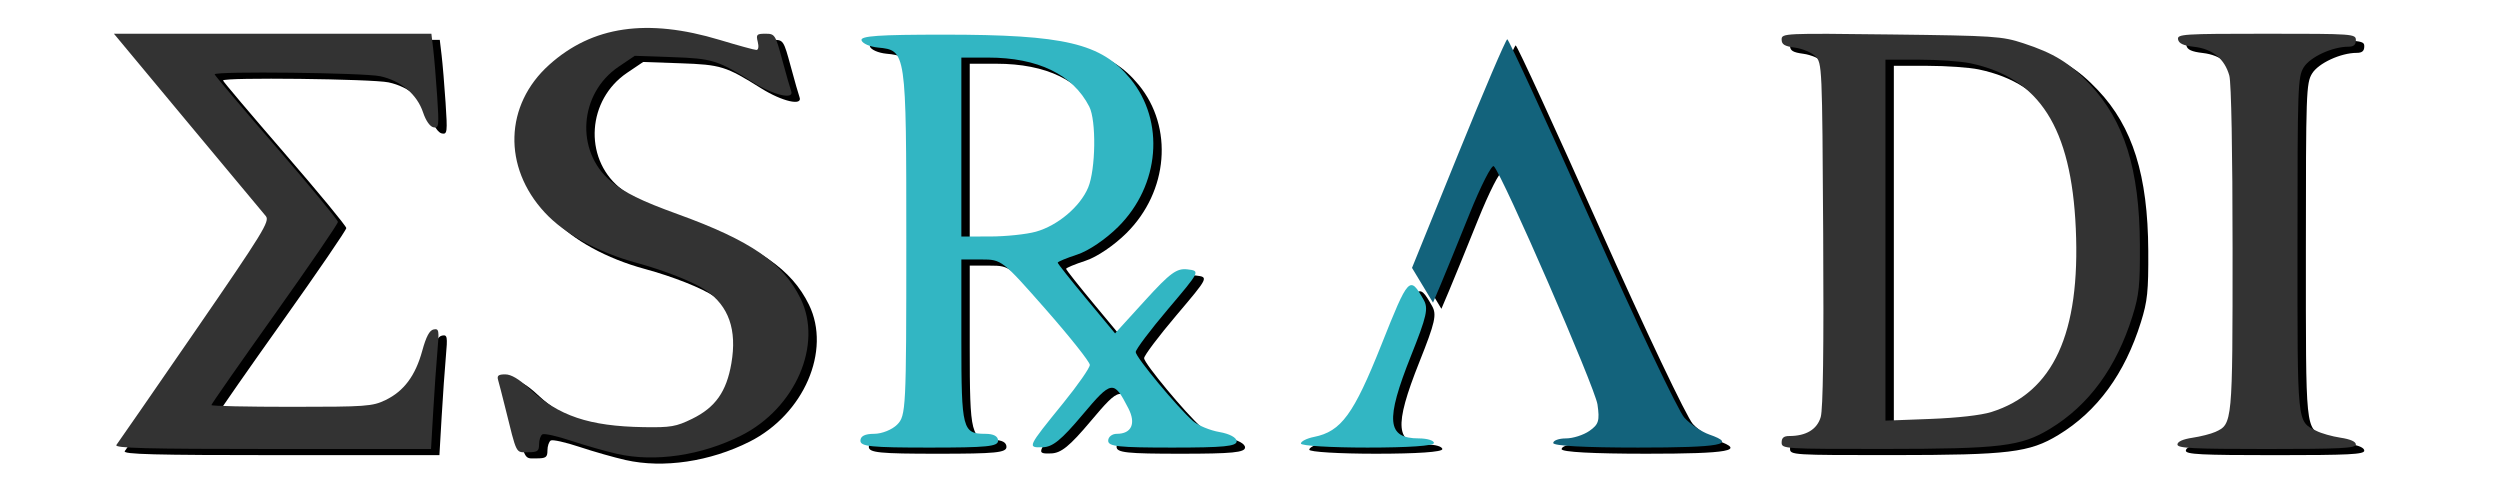 <?xml version="1.0" encoding="UTF-8" standalone="no"?>
<!-- Created with Inkscape (http://www.inkscape.org/) -->

<svg
   xmlns:dc="http://purl.org/dc/elements/1.1/"
   xmlns:cc="http://creativecommons.org/ns#"
   xmlns:rdf="http://www.w3.org/1999/02/22-rdf-syntax-ns#"
   xmlns:svg="http://www.w3.org/2000/svg"
   xmlns="http://www.w3.org/2000/svg"
   xmlns:sodipodi="http://sodipodi.sourceforge.net/DTD/sodipodi-0.dtd"
   xmlns:inkscape="http://www.inkscape.org/namespaces/inkscape"
   width="40.952mm"
   height="7.846mm"
   viewBox="0 0 327.618 54.109"
   version="1.1"
   id="svg48"
   inkscape:version="0.92.4 (5da689c313, 2019-01-14)"
   sodipodi:docname="esradilogo.svg">
  <defs
     id="defs42" />
  <sodipodi:namedview
     id="base"
     pagecolor="#ffffff"
     bordercolor="#666666"
     borderopacity="1.0"
     inkscape:pageopacity="0.0"
     inkscape:pageshadow="2"
     inkscape:zoom="3.959798"
     inkscape:cx="78.634307"
     inkscape:cy="20.190622"
     inkscape:document-units="mm"
     inkscape:current-layer="layer1"
     showgrid="false"
     showguides="true"
     inkscape:guide-bbox="true"
     inkscape:window-width="1366"
     inkscape:window-height="705"
     inkscape:window-x="-8"
     inkscape:window-y="-8"
     inkscape:window-maximized="1"
     fit-margin-top="0"
     fit-margin-left="0"
     fit-margin-right="0"
     fit-margin-bottom="0" />
  <g
     inkscape:label="Capa 1"
     inkscape:groupmode="layer"
     id="layer1"
     transform="translate(30.686,-75.165)">
    <g
       id="g91"
       transform="matrix(0.125,0,0,0.125,-31.495,68.795)">
      <g
         style="fill:#000000"
         id="g37">
        <path
           style="fill:#000000;fill-opacity:1;stroke:#ff0000;stroke-width:0;stroke-miterlimit:4;stroke-dasharray:none;stroke-opacity:1"
           d="m 917.308,484.79 c 0,-4.81 4.81,-7.215 14.43,-7.215 8.017,0 18.706,-4.276 24.051,-9.62 9.281,-9.281 9.62,-16.034 9.62,-191.334 0,-200.906 -0.016,-201.058 -29.755,-203.997 -8.36,-0.827 -16.088,-4.208 -17.174,-7.515 -1.531,-4.664 17.881,-6.013 86.531,-6.013 126.529,0 164.588,8.996 195.203,46.137 36.607,44.41 31.097,111.827 -12.7,155.381 -13.077,13.005 -31.04,25.156 -42.929,29.04 -11.243,3.673 -20.443,7.495 -20.443,8.493 0,0.999 13.528,18.088 30.063,37.977 l 30.063,36.162 31.303,-34.369 c 26.563,-29.164 33.335,-34.121 44.722,-32.734 13.38,1.63 13.318,1.754 -20.48,41.638 -18.645,22.002 -33.9,42.271 -33.9,45.043 0,5.37 44.026,58.363 60.126,72.373 5.291,4.604 17.737,9.766 27.658,11.47 10.575,1.817 18.038,5.83 18.038,9.699 0,5.279 -13.477,6.6 -67.341,6.6 -56.652,0 -67.342,-1.146 -67.342,-7.215 0,-3.968 4.064,-7.215 9.031,-7.215 15.464,0 20.35,-10.747 12.142,-26.709 -15.39,-29.928 -17.452,-29.636 -48.135,6.813 -22.338,26.536 -31.222,33.752 -41.866,34.005 -16.146,0.385 -16.061,0.201 21.594,-46.199 15.397,-18.972 27.994,-37.042 27.994,-40.154 0,-3.113 -20.75,-29.257 -46.11,-58.099 -45.573,-51.829 -46.358,-52.44 -67.341,-52.44 h -21.231 v 85.62 c 0,92.331 1.243,97.164 25.012,97.164 8.765,0 13.468,2.52 13.468,7.215 0,6.093 -11.224,7.215 -72.152,7.215 -60.928,0 -72.151,-1.123 -72.151,-7.215 z M 1101.145,265.719 c 22.929,-6.368 46.552,-26.287 54.917,-46.308 7.931,-18.983 8.635,-70.328 1.163,-84.872 -17.307,-33.688 -53.861,-51.392 -106.108,-51.392 h -27.988 v 93.797 93.797 l 30.063,-0.036 c 16.535,-0.012 38.113,-2.263 47.952,-4.995 z"
           id="path1402"
           inkscape:connector-curvature="0" />
        <path
           style="fill:#000000;fill-opacity:1;stroke:#ff0000;stroke-width:0;stroke-miterlimit:4;stroke-dasharray:none;stroke-opacity:1"
           d="m 1379.078,487.796 c 0,-2.315 6.192,-5.447 13.759,-6.96 28.5,-5.7 41.576,-23.593 70.708,-96.757 28.522,-71.633 29.591,-72.772 44.196,-47.091 5.192,9.129 3.401,17.097 -13.228,58.834 -27.024,67.833 -25.253,86.563 8.185,86.563 8.73,0 15.873,2.164 15.873,4.81 0,2.986 -26.456,4.81 -69.746,4.81 -38.361,0 -69.747,-1.894 -69.747,-4.209 z"
           id="path1404"
           inkscape:connector-curvature="0" />
        <path
           style="fill:#000000;fill-opacity:1;stroke:#ff0000;stroke-width:0;stroke-miterlimit:4;stroke-dasharray:none;stroke-opacity:1"
           d="m 1643.634,487.195 c 0,-2.646 6.012,-4.81 13.36,-4.81 7.348,0 18.424,-3.547 24.613,-7.882 9.683,-6.782 10.859,-10.64 8.432,-27.658 -2.526,-17.711 -99.275,-240.116 -108.662,-249.788 -2.101,-2.166 -13.677,20.562 -25.724,50.506 -12.047,29.944 -25.535,63.008 -29.973,73.476 l -8.07,19.033 -11.006,-18.237 -11.006,-18.237 48.617,-119.846 c 26.74,-65.915 49.805,-119.846 51.257,-119.846 1.452,0 41.249,86.512 88.439,192.248 47.19,105.737 90.984,197.843 97.321,204.681 6.337,6.838 18.015,14.696 25.949,17.462 29.93,10.434 12.12,13.708 -74.56,13.708 -56.118,0 -88.987,-1.777 -88.987,-4.81 z"
           id="path1406"
           inkscape:connector-curvature="0" />
        <path
           style="fill:#000000;fill-opacity:1;stroke:#ff0000;stroke-width:0;stroke-miterlimit:4;stroke-dasharray:none;stroke-opacity:1"
           d="m 137.305,489.241 c 1.812,-2.338 38.91,-55.975 82.44,-119.193 71.578,-103.953 78.669,-115.496 74.175,-120.745 -2.733,-3.192 -39.679,-47.512 -82.104,-98.488 L 134.681,58.131 h 166.423 166.423 l 1.928,16.156 c 1.061,8.886 2.928,31.228 4.15,49.65 2.058,31.031 1.773,33.407 -3.878,32.312 -3.667,-0.711 -8.001,-6.888 -10.868,-15.491 -6.369,-19.115 -23.269,-33.408 -45.013,-38.071 -17.113,-3.67 -173.565,-5.469 -173.565,-1.996 0,0.959 29.081,35.338 64.624,76.396 35.543,41.058 64.624,76.316 64.624,78.35 0,2.035 -29.846,45.66 -66.325,96.946 -36.478,51.286 -66.325,94.067 -66.325,95.07 0,1.003 37.781,1.823 83.958,1.823 78.369,0 84.941,-0.476 98.729,-7.151 19.197,-9.293 31.256,-25.516 38.412,-51.679 4.039,-14.765 7.612,-21.461 11.902,-22.3 5.584,-1.093 5.943,0.874 4.031,22.108 -1.154,12.819 -3.144,41.292 -4.421,63.273 l -2.322,39.965 H 300.588 c -132.753,0 -165.91,-0.863 -163.284,-4.252 z"
           id="path1462"
           inkscape:connector-curvature="0" />
        <path
           style="fill:#000000;fill-opacity:1;stroke:#ff0000;stroke-width:0;stroke-miterlimit:4;stroke-dasharray:none;stroke-opacity:1"
           d="m 662.379,498.618 c -11.972,-2.698 -33.745,-8.895 -48.385,-13.771 -14.64,-4.876 -28.186,-7.896 -30.102,-6.712 -1.916,1.184 -3.484,5.889 -3.484,10.456 0,7.203 -1.559,8.302 -11.773,8.302 -12.99,0 -11.22,3.525 -23.913,-47.618 -3.018,-12.16 -6.275,-24.787 -7.238,-28.06 -1.364,-4.637 0.29,-5.952 7.479,-5.952 6.221,0 14.464,4.896 25.287,15.019 30.515,28.543 62.769,39.39 119.853,40.305 28.394,0.455 33.972,-0.504 50.797,-8.736 24.371,-11.924 36.028,-28.425 41.133,-58.224 6.003,-35.048 -2.687,-59.952 -26.677,-76.444 -12.691,-8.725 -43.176,-20.81 -72.91,-28.902 C 642.351,287.368 607.249,268.093 586.336,245.504 542.262,197.899 544.216,132.803 590.979,90.759 636.268,50.039 693.706,41.659 769.92,64.652 c 19.115,5.767 36.363,10.485 38.329,10.485 2.114,0 2.702,-3.474 1.439,-8.503 -1.921,-7.654 -1.116,-8.503 8.066,-8.503 9.887,0 10.43,0.852 17.684,27.739 4.117,15.256 8.274,29.797 9.24,32.312 3.657,9.53 -18.205,4.537 -40.022,-9.141 C 767.485,85.736 762.361,84.142 719.859,82.658 L 680.744,81.292 663.88,92.67 c -41.564,28.044 -45.765,88.463 -8.341,119.953 14.501,12.202 31.886,20.777 70.364,34.705 76.24,27.598 110.381,51.068 128.673,88.455 23.552,48.138 -5.343,114.855 -62.162,143.531 -41.579,20.984 -90.415,28.234 -130.037,19.303 z"
           id="path1464"
           inkscape:connector-curvature="0" />
        <path
           style="fill:#000000;fill-opacity:1;stroke:#ff0000;stroke-width:0;stroke-miterlimit:4;stroke-dasharray:none;stroke-opacity:1"
           d="m 1883.089,486.69 c 0,-4.873 2.268,-6.803 7.996,-6.803 17.66,0 29.193,-6.952 32.975,-19.876 2.443,-8.348 3.295,-71.388 2.592,-191.761 -1.034,-177.03 -1.139,-179.416 -8.201,-186.476 -3.935,-3.933 -13.501,-8.003 -21.258,-9.043 -11.094,-1.488 -14.104,-3.314 -14.104,-8.554 0,-6.511 2.598,-6.63 114.793,-5.261 108.367,1.322 116.125,1.837 138.601,9.19 32.012,10.473 48.518,20.638 69.447,42.767 36.404,38.492 52.322,89.302 52.738,168.339 0.222,42.652 -0.817,52.766 -7.706,74.828 -16.893,54.101 -45.787,93.599 -86.536,118.296 -30.431,18.443 -51.686,21.03 -173.347,21.097 -105.742,0.061 -107.99,-0.083 -107.99,-6.744 z m 219.895,-31.975 c 64.944,-20.396 93.425,-82.355 88.493,-192.508 -4.728,-105.582 -38.083,-157.857 -110.431,-173.074 -9.913,-2.085 -34.02,-3.791 -53.57,-3.791 h -35.546 v 189.206 189.206 l 46.767,-1.768 c 28.832,-1.09 53.486,-3.878 64.287,-7.27 z"
           id="path1466"
           inkscape:connector-curvature="0" />
        <path
           style="fill:#000000;fill-opacity:1;stroke:#ff0000;stroke-width:0;stroke-miterlimit:4;stroke-dasharray:none;stroke-opacity:1"
           d="m 2298.043,488.777 c 0,-3.001 5.726,-5.574 15.749,-7.077 8.662,-1.299 19.491,-4.067 24.064,-6.15 17.931,-8.17 18.01,-9.016 17.99,-191.915 -0.01,-101.621 -1.369,-174.245 -3.396,-181.538 -4.874,-17.547 -17.571,-28.019 -36.633,-30.216 -11.616,-1.339 -16.307,-3.473 -17.134,-7.796 -1.062,-5.552 5.161,-5.952 92.645,-5.952 91.517,0 93.784,0.166 93.784,6.803 0,4.849 -2.267,6.803 -7.897,6.803 -16.797,0 -40.208,10.842 -46.819,21.683 -6.153,10.09 -6.482,19.521 -6.494,185.888 -0.016,191.545 -0.721,184.559 19.796,195.169 5.056,2.614 16.442,5.84 25.303,7.169 10.305,1.545 16.111,4.115 16.111,7.132 0,3.906 -16.065,4.716 -93.534,4.716 -77.47,0 -93.534,-0.81 -93.534,-4.716 z"
           id="path1468"
           inkscape:connector-curvature="0" />
      </g>
      <g
         transform="translate(-8.797,-6.45)"
         id="g37-8">
        <path
           style="fill:#32b6c3;fill-opacity:1;stroke:#ff0000;stroke-width:0;stroke-miterlimit:4;stroke-dasharray:none;stroke-opacity:1"
           d="m 917.308,484.79 c 0,-4.81 4.81,-7.215 14.43,-7.215 8.017,0 18.706,-4.276 24.051,-9.62 9.281,-9.281 9.62,-16.034 9.62,-191.334 0,-200.906 -0.016,-201.058 -29.755,-203.997 -8.36,-0.827 -16.088,-4.208 -17.174,-7.515 -1.531,-4.664 17.881,-6.013 86.531,-6.013 126.529,0 164.588,8.996 195.203,46.137 36.607,44.41 31.097,111.827 -12.7,155.381 -13.077,13.005 -31.04,25.156 -42.929,29.04 -11.243,3.673 -20.443,7.495 -20.443,8.493 0,0.999 13.528,18.088 30.063,37.977 l 30.063,36.162 31.303,-34.369 c 26.563,-29.164 33.335,-34.121 44.722,-32.734 13.38,1.63 13.318,1.754 -20.48,41.638 -18.645,22.002 -33.9,42.271 -33.9,45.043 0,5.37 44.026,58.363 60.126,72.373 5.291,4.604 17.737,9.766 27.658,11.47 10.575,1.817 18.038,5.83 18.038,9.699 0,5.279 -13.477,6.6 -67.341,6.6 -56.652,0 -67.342,-1.146 -67.342,-7.215 0,-3.968 4.064,-7.215 9.031,-7.215 15.464,0 20.35,-10.747 12.142,-26.709 -15.39,-29.928 -17.452,-29.636 -48.135,6.813 -22.338,26.536 -31.222,33.752 -41.866,34.005 -16.146,0.385 -16.061,0.201 21.594,-46.199 15.397,-18.972 27.994,-37.042 27.994,-40.154 0,-3.113 -20.75,-29.257 -46.11,-58.099 -45.573,-51.829 -46.358,-52.44 -67.341,-52.44 h -21.231 v 85.62 c 0,92.331 1.243,97.164 25.012,97.164 8.765,0 13.468,2.52 13.468,7.215 0,6.093 -11.224,7.215 -72.152,7.215 -60.928,0 -72.151,-1.123 -72.151,-7.215 z M 1101.145,265.719 c 22.929,-6.368 46.552,-26.287 54.917,-46.308 7.931,-18.983 8.635,-70.328 1.163,-84.872 -17.307,-33.688 -53.861,-51.392 -106.108,-51.392 h -27.988 v 93.797 93.797 l 30.063,-0.036 c 16.535,-0.012 38.113,-2.263 47.952,-4.995 z"
           id="path1402-5"
           inkscape:connector-curvature="0" />
        <path
           style="fill:#32b6c3;fill-opacity:1;stroke:#ff0000;stroke-width:0;stroke-miterlimit:4;stroke-dasharray:none;stroke-opacity:1"
           d="m 1379.078,487.796 c 0,-2.315 6.192,-5.447 13.759,-6.96 28.5,-5.7 41.576,-23.593 70.708,-96.757 28.522,-71.633 29.591,-72.772 44.196,-47.091 5.192,9.129 3.401,17.097 -13.228,58.834 -27.024,67.833 -25.253,86.563 8.185,86.563 8.73,0 15.873,2.164 15.873,4.81 0,2.986 -26.456,4.81 -69.746,4.81 -38.361,0 -69.747,-1.894 -69.747,-4.209 z"
           id="path1404-4"
           inkscape:connector-curvature="0" />
        <path
           style="fill:#13637c;fill-opacity:1;stroke:#ff0000;stroke-width:0;stroke-miterlimit:4;stroke-dasharray:none;stroke-opacity:1"
           d="m 1643.634,487.195 c 0,-2.646 6.012,-4.81 13.36,-4.81 7.348,0 18.424,-3.547 24.613,-7.882 9.683,-6.782 10.859,-10.64 8.432,-27.658 -2.526,-17.711 -99.275,-240.116 -108.662,-249.788 -2.101,-2.166 -13.677,20.562 -25.724,50.506 -12.047,29.944 -25.535,63.008 -29.973,73.476 l -8.07,19.033 -11.006,-18.237 -11.006,-18.237 48.617,-119.846 c 26.74,-65.915 49.805,-119.846 51.257,-119.846 1.452,0 41.249,86.512 88.439,192.248 47.19,105.737 90.984,197.843 97.321,204.681 6.337,6.838 18.015,14.696 25.949,17.462 29.93,10.434 12.12,13.708 -74.56,13.708 -56.118,0 -88.987,-1.777 -88.987,-4.81 z"
           id="path1406-7"
           inkscape:connector-curvature="0" />
        <path
           style="fill:#333333;fill-opacity:1;stroke:#ff0000;stroke-width:0;stroke-miterlimit:4;stroke-dasharray:none;stroke-opacity:1"
           d="m 137.305,489.241 c 1.812,-2.338 38.91,-55.975 82.44,-119.193 71.578,-103.953 78.669,-115.496 74.175,-120.745 -2.733,-3.192 -39.679,-47.512 -82.104,-98.488 L 134.681,58.131 h 166.423 166.423 l 1.928,16.156 c 1.061,8.886 2.928,31.228 4.15,49.65 2.058,31.031 1.773,33.407 -3.878,32.312 -3.667,-0.711 -8.001,-6.888 -10.868,-15.491 -6.369,-19.115 -23.269,-33.408 -45.013,-38.071 -17.113,-3.67 -173.565,-5.469 -173.565,-1.996 0,0.959 29.081,35.338 64.624,76.396 35.543,41.058 64.624,76.316 64.624,78.35 0,2.035 -29.846,45.66 -66.325,96.946 -36.478,51.286 -66.325,94.067 -66.325,95.07 0,1.003 37.781,1.823 83.958,1.823 78.369,0 84.941,-0.476 98.729,-7.151 19.197,-9.293 31.256,-25.516 38.412,-51.679 4.039,-14.765 7.612,-21.461 11.902,-22.3 5.584,-1.093 5.943,0.874 4.031,22.108 -1.154,12.819 -3.144,41.292 -4.421,63.273 l -2.322,39.965 H 300.588 c -132.753,0 -165.91,-0.863 -163.284,-4.252 z"
           id="path1462-9"
           inkscape:connector-curvature="0" />
        <path
           style="fill:#333333;fill-opacity:1;stroke:#ff0000;stroke-width:0;stroke-miterlimit:4;stroke-dasharray:none;stroke-opacity:1"
           d="m 662.379,498.618 c -11.972,-2.698 -33.745,-8.895 -48.385,-13.771 -14.64,-4.876 -28.186,-7.896 -30.102,-6.712 -1.916,1.184 -3.484,5.889 -3.484,10.456 0,7.203 -1.559,8.302 -11.773,8.302 -12.99,0 -11.22,3.525 -23.913,-47.618 -3.018,-12.16 -6.275,-24.787 -7.238,-28.06 -1.364,-4.637 0.29,-5.952 7.479,-5.952 6.221,0 14.464,4.896 25.287,15.019 30.515,28.543 62.769,39.39 119.853,40.305 28.394,0.455 33.972,-0.504 50.797,-8.736 24.371,-11.924 36.028,-28.425 41.133,-58.224 6.003,-35.048 -2.687,-59.952 -26.677,-76.444 -12.691,-8.725 -43.176,-20.81 -72.91,-28.902 C 642.351,287.368 607.249,268.093 586.336,245.504 542.262,197.899 544.216,132.803 590.979,90.759 636.268,50.039 693.706,41.659 769.92,64.652 c 19.115,5.767 36.363,10.485 38.329,10.485 2.114,0 2.702,-3.474 1.439,-8.503 -1.921,-7.654 -1.116,-8.503 8.066,-8.503 9.887,0 10.43,0.852 17.684,27.739 4.117,15.256 8.274,29.797 9.24,32.312 3.657,9.53 -18.205,4.537 -40.022,-9.141 C 767.485,85.736 762.361,84.142 719.859,82.658 L 680.744,81.292 663.88,92.67 c -41.564,28.044 -45.765,88.463 -8.341,119.953 14.501,12.202 31.886,20.777 70.364,34.705 76.24,27.598 110.381,51.068 128.673,88.455 23.552,48.138 -5.343,114.855 -62.162,143.531 -41.579,20.984 -90.415,28.234 -130.037,19.303 z"
           id="path1464-6"
           inkscape:connector-curvature="0" />
        <path
           style="fill:#333333;fill-opacity:1;stroke:#ff0000;stroke-width:0;stroke-miterlimit:4;stroke-dasharray:none;stroke-opacity:1"
           d="m 1883.089,486.69 c 0,-4.873 2.268,-6.803 7.996,-6.803 17.66,0 29.193,-6.952 32.975,-19.876 2.443,-8.348 3.295,-71.388 2.592,-191.761 -1.034,-177.03 -1.139,-179.416 -8.201,-186.476 -3.935,-3.933 -13.501,-8.003 -21.258,-9.043 -11.094,-1.488 -14.104,-3.314 -14.104,-8.554 0,-6.511 2.598,-6.63 114.793,-5.261 108.367,1.322 116.125,1.837 138.601,9.19 32.012,10.473 48.518,20.638 69.447,42.767 36.404,38.492 52.322,89.302 52.738,168.339 0.222,42.652 -0.817,52.766 -7.706,74.828 -16.893,54.101 -45.787,93.599 -86.536,118.296 -30.431,18.443 -51.686,21.03 -173.347,21.097 -105.742,0.061 -107.99,-0.083 -107.99,-6.744 z m 219.895,-31.975 c 64.944,-20.396 93.425,-82.355 88.493,-192.508 -4.728,-105.582 -38.083,-157.857 -110.431,-173.074 -9.913,-2.085 -34.02,-3.791 -53.57,-3.791 h -35.546 v 189.206 189.206 l 46.767,-1.768 c 28.832,-1.09 53.486,-3.878 64.287,-7.27 z"
           id="path1466-4"
           inkscape:connector-curvature="0" />
        <path
           style="fill:#333333;fill-opacity:1;stroke:#ff0000;stroke-width:0;stroke-miterlimit:4;stroke-dasharray:none;stroke-opacity:1"
           d="m 2298.043,488.777 c 0,-3.001 5.726,-5.574 15.749,-7.077 8.662,-1.299 19.491,-4.067 24.064,-6.15 17.931,-8.17 18.01,-9.016 17.99,-191.915 -0.01,-101.621 -1.369,-174.245 -3.396,-181.538 -4.874,-17.547 -17.571,-28.019 -36.633,-30.216 -11.616,-1.339 -16.307,-3.473 -17.134,-7.796 -1.062,-5.552 5.161,-5.952 92.645,-5.952 91.517,0 93.784,0.166 93.784,6.803 0,4.849 -2.267,6.803 -7.897,6.803 -16.797,0 -40.208,10.842 -46.819,21.683 -6.153,10.09 -6.482,19.521 -6.494,185.888 -0.016,191.545 -0.721,184.559 19.796,195.169 5.056,2.614 16.442,5.84 25.303,7.169 10.305,1.545 16.111,4.115 16.111,7.132 0,3.906 -16.065,4.716 -93.534,4.716 -77.47,0 -93.534,-0.81 -93.534,-4.716 z"
           id="path1468-5"
           inkscape:connector-curvature="0" />
      </g>
    </g>
  </g>
</svg>
